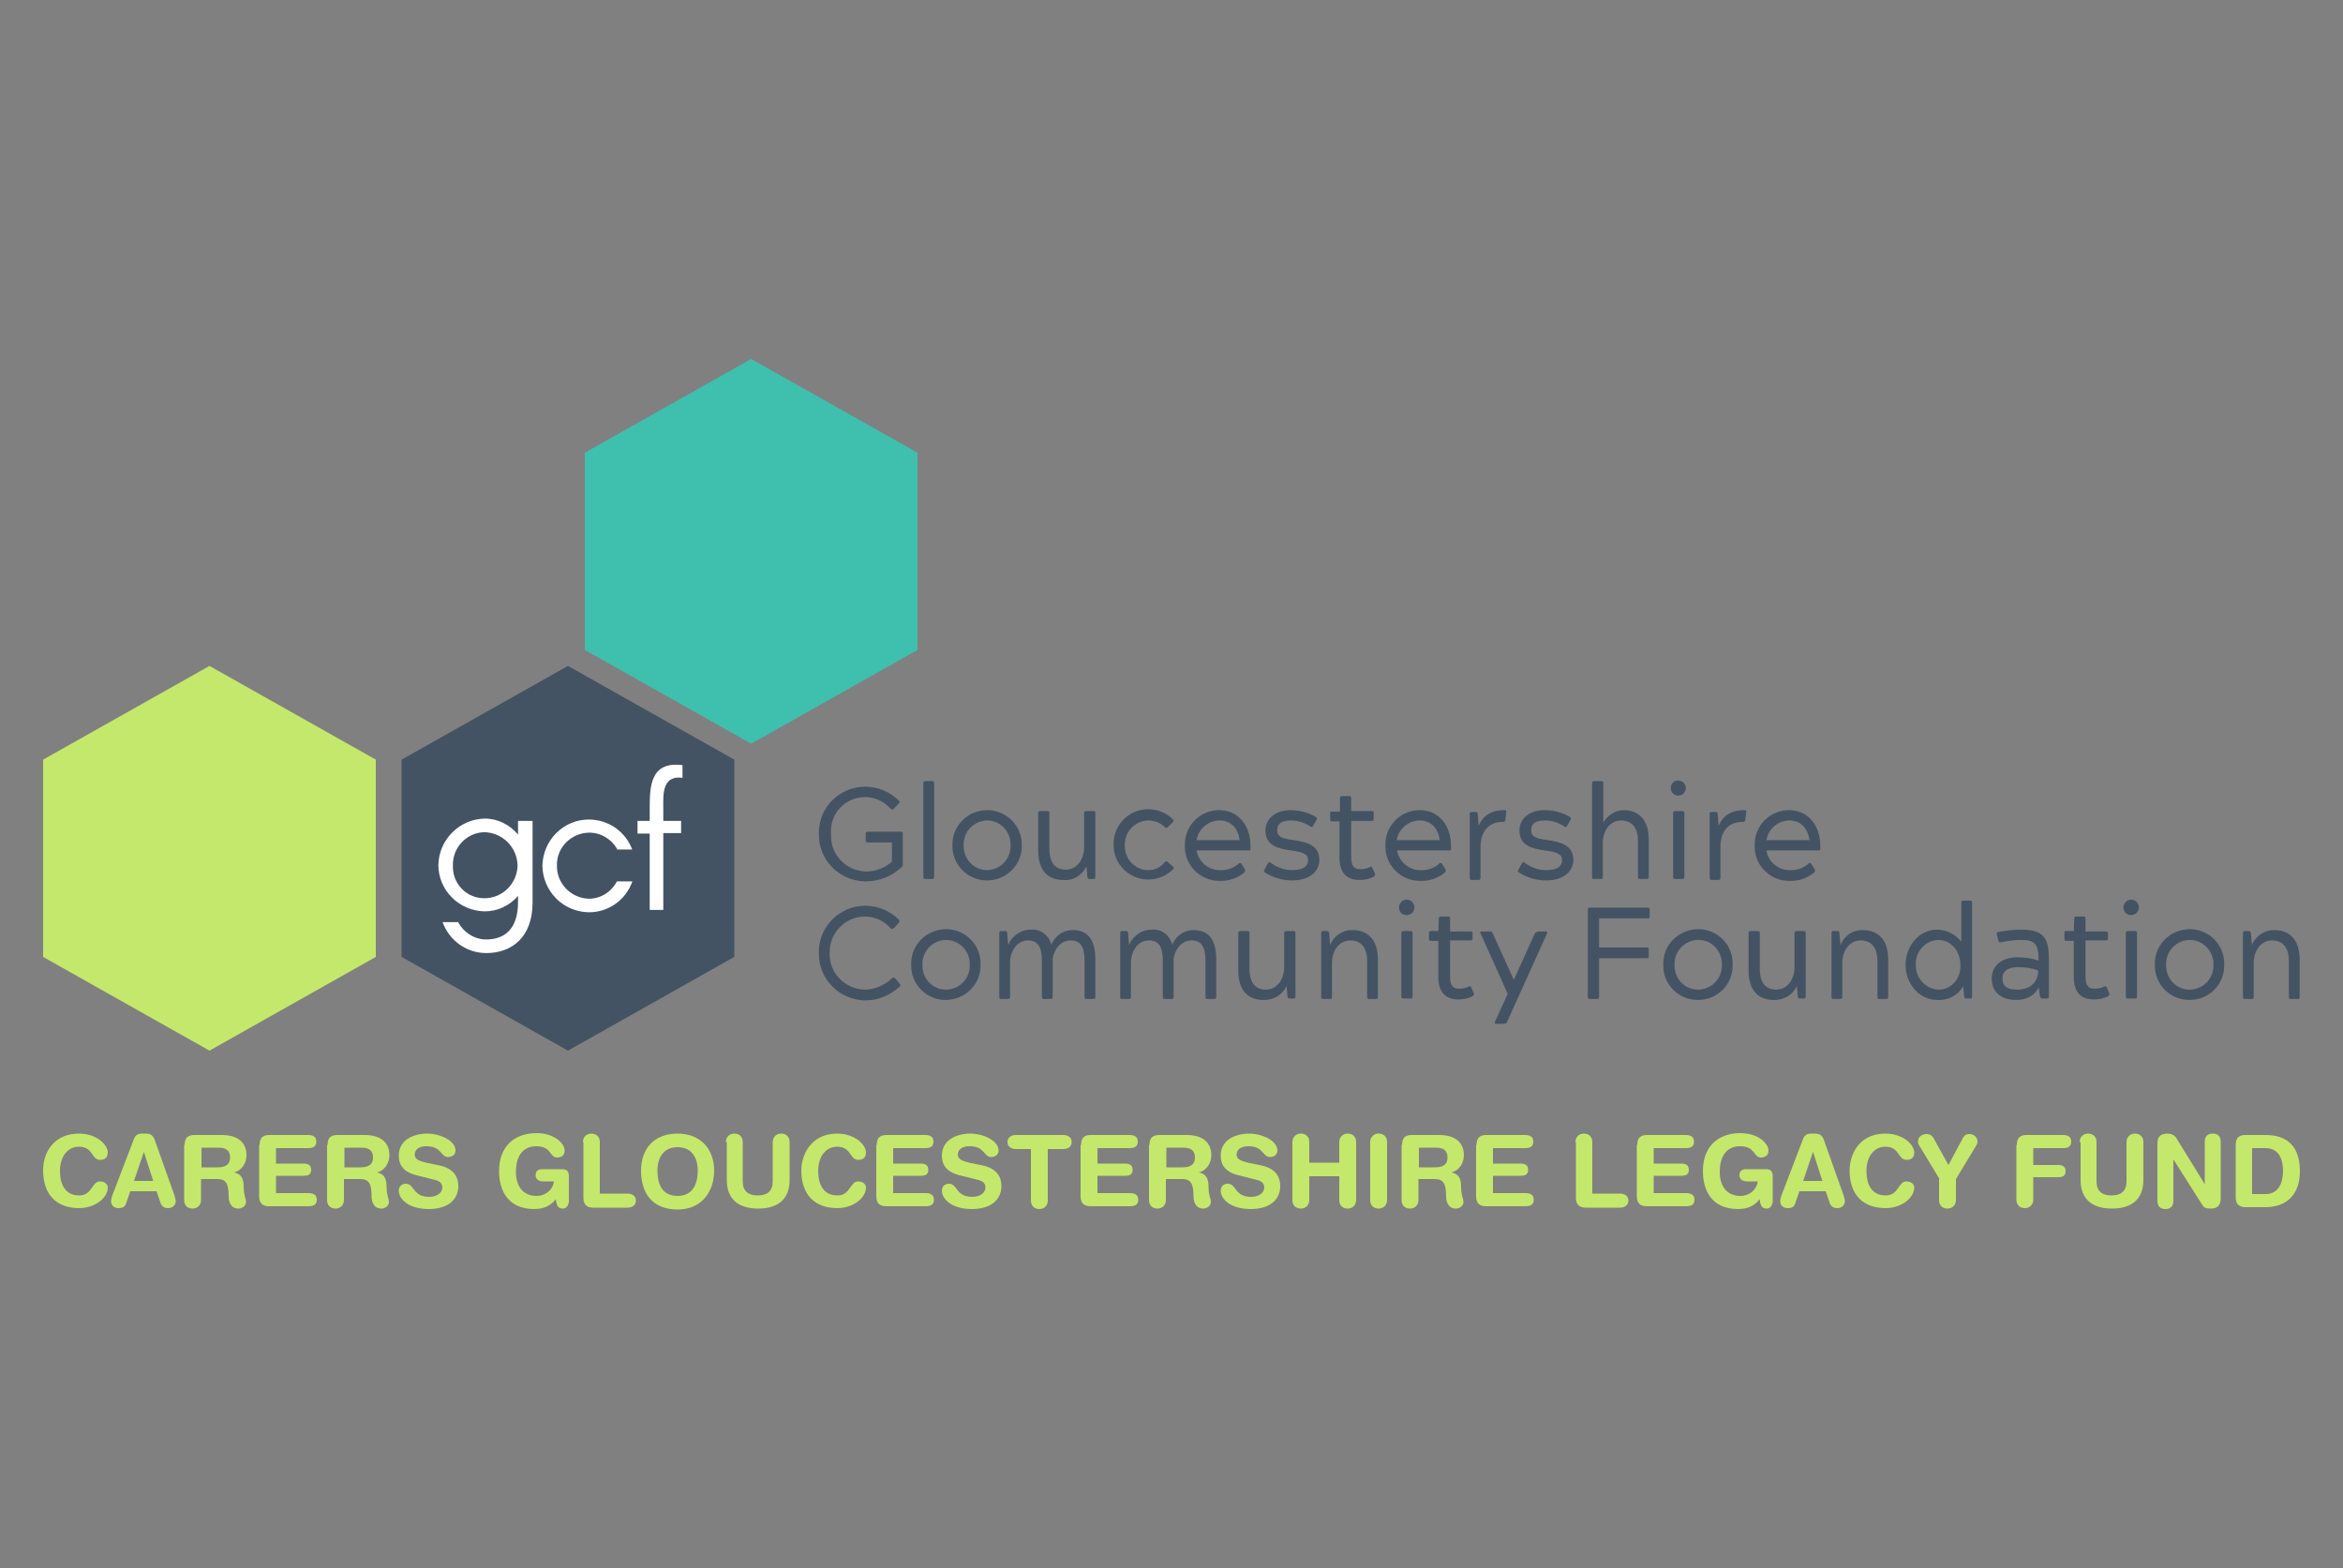 <?xml version="1.0" encoding="utf-8"?>
<!-- Generator: Adobe Illustrator 26.3.1, SVG Export Plug-In . SVG Version: 6.00 Build 0)  -->
<svg version="1.1" id="Layer_1" xmlns="http://www.w3.org/2000/svg" xmlns:xlink="http://www.w3.org/1999/xlink" x="0px" y="0px"
	 viewBox="0 0 500 334.6" style="enable-background:new 0 0 500 334.6;" xml:space="preserve">
<rect x="0" y="0" width="500" height="334.6" fill="#808080" stroke="none"/>
<style type="text/css">
	.st0{fill:#C4E86B;}
	.st1{fill:#435363;}
	.st2{fill:#3FBFAD;}
	.st3{fill:#FFFFFF;}
	.st4{fill:none;}
</style>
<g>
	<g id="Group_326" transform="translate(-2595.051 52.079)">
		<g id="Group_271" transform="translate(2595.051 -52.079)">
			<path id="Union_1" class="st0" d="M9.2,204.2v-42.1h71v42.1l-35.5,20L9.2,204.2z M9.2,162.1l35.5-20l35.5,20H9.2z"/>
			<path id="Union_2" class="st1" d="M85.7,204.2v-42.1h71v42.1l-35.5,20L85.7,204.2z M85.7,162.1l35.5-20l35.5,20H85.7z"/>
			<path id="Union_3" class="st2" d="M124.8,138.7V96.6h71v42.1l-35.5,20L124.8,138.7z M124.8,96.6l35.5-20l35.5,20H124.8z"/>
		</g>
		<path id="Path_11883" class="st3" d="M2705.6,123.1v2.9c-1.8-2.1-4.3-3.4-7.1-3.4c-5.4,0.1-9.8,4.5-9.9,9.9c0,5.4,4.4,9.8,9.9,9.9
			c2.7,0,5.3-1.2,7.1-3.3v1.3c0,5.9-3,8-6.8,8c-2.5,0-4.8-1.5-6-3.7h-3.3c1.4,3.9,5.1,6.6,9.3,6.6c5.4,0,9.9-3.3,9.9-10.8v-17.4
			H2705.6z M2698.4,139.6c-3.8,0-6.8-3.1-6.7-6.9v-0.1c-0.1-3.8,2.9-7,6.7-7.1c3.9,0.1,7,3.2,7.1,7.1
			C2705.4,136.5,2702.3,139.6,2698.4,139.6z M2730,129.3c-1.4-3.9-5.1-6.5-9.3-6.5c-5.4,0-9.8,4.4-9.9,9.9c0.1,5.4,4.4,9.8,9.9,9.9
			c4.2,0,7.9-2.6,9.3-6.6h-3.3c-1.2,2.3-3.5,3.7-6,3.7c-3.8-0.1-6.9-3.3-6.8-7.1c-0.1-3.8,3-6.9,6.8-7c0,0,0,0,0.1,0
			c2.5,0,4.8,1.4,6,3.6h3.2V129.3z M2733.7,142.2v-16.4h-2.6v-2.7h2.6v-2.6c0-4.7,0.1-10.2,7-9.3v2.7c-4.5-0.6-4.1,3.8-4.1,6.6v2.6
			h3.8v2.6h-3.8v16.4h-2.9V142.2z"/>
		<path id="Path_11884" class="st1" d="M2779.6,118c2.1,0,4.1,0.9,5.5,2.5c0.2,0.2,0.4,0.2,0.7,0l1-1.1c0.2-0.2,0.3-0.4,0.1-0.6
			c-1.9-1.9-4.5-3-7.2-3c-5.4,0-9.9,4.3-9.9,9.8c0,0.1,0,0.2,0,0.3c-0.1,5.4,4.2,9.9,9.7,10.1c0.1,0,0.2,0,0.3,0
			c2.8,0,5.4-1,7.5-2.9c0.3-0.2,0.5-0.6,0.4-1v-6.3c0-0.3-0.1-0.4-0.4-0.4h-7c-0.4,0-0.5,0.1-0.5,0.4v1.4c0,0.4,0.1,0.5,0.5,0.5h5.1
			v4.1c-1.5,1.3-3.5,2.1-5.5,2.1c-4.2-0.1-7.6-3.5-7.5-7.7v-0.1C2772,121.6,2775.3,118.1,2779.6,118L2779.6,118z M2792.1,135
			c0,0.4,0.1,0.5,0.4,0.5h1.4c0.4,0,0.5-0.1,0.5-0.5v-19.9c0-0.4-0.1-0.5-0.5-0.5h-1.4c-0.3,0-0.4,0.1-0.4,0.5V135z M2798.3,128.3
			c-0.1,4.1,3.2,7.4,7.2,7.5c0.1,0,0.1,0,0.2,0c4.1,0,7.4-3.3,7.4-7.3c0-0.1,0-0.1,0-0.2c0.1-4.1-3.2-7.4-7.2-7.5
			c-0.1,0-0.1,0-0.2,0c-4.1,0-7.4,3.3-7.4,7.3C2798.3,128.2,2798.3,128.2,2798.3,128.3L2798.3,128.3z M2805.7,133.6
			c-2.8,0-5-2.3-5-5.1c0-0.1,0-0.1,0-0.2c-0.1-2.8,2-5.1,4.8-5.3c0.1,0,0.1,0,0.2,0c2.8,0,5,2.3,5,5.1c0,0.1,0,0.1,0,0.2
			c0.1,2.8-2,5.1-4.8,5.3C2805.9,133.6,2805.8,133.6,2805.7,133.6z M2826.9,132.8l0.2,2.2c0,0.4,0.2,0.5,0.5,0.5h0.8
			c0.3,0,0.4-0.1,0.4-0.5v-13.5c0-0.4-0.1-0.5-0.5-0.5h-1.4c-0.4,0-0.5,0.1-0.5,0.5v7.2c0,2.7-1.6,4.8-3.9,4.8
			c-2.1,0-3.5-1.3-3.5-4.4v-7.6c0-0.4-0.1-0.5-0.5-0.5h-1.4c-0.4,0-0.5,0.1-0.5,0.5v7.9c0,4.5,2.3,6.3,5.3,6.3
			C2824.1,135.9,2826,134.7,2826.9,132.8L2826.9,132.8z M2840.1,133.6c-2.8,0-5-2.3-5-5.1c0-0.1,0-0.1,0-0.2c-0.1-2.8,2-5.1,4.8-5.3
			c0.1,0,0.1,0,0.2,0c1.3,0,2.6,0.5,3.5,1.4c0.1,0.2,0.4,0.2,0.6,0.1c0,0,0,0,0.1-0.1l1-1c0.2-0.2,0.2-0.4,0.1-0.6
			c-1.4-1.4-3.3-2.2-5.3-2.2c-4.1,0-7.4,3.3-7.4,7.3c0,0.1,0,0.1,0,0.2c-0.1,4.1,3.2,7.4,7.2,7.5c0.1,0,0.1,0,0.2,0
			c2,0,3.9-0.8,5.3-2.2c0.2-0.2,0.2-0.3-0.1-0.6l-1-0.9c-0.1-0.2-0.4-0.2-0.6-0.1l-0.1,0.1C2842.8,133,2841.5,133.6,2840.1,133.6
			L2840.1,133.6z M2861.9,128.4c0-4.1-2.4-7.6-6.7-7.6c-4.1,0-7.4,3.4-7.3,7.5c0,0,0,0,0,0.1c-0.1,4.1,3.2,7.4,7.2,7.5
			c0.1,0,0.1,0,0.2,0c1.9,0.1,3.9-0.6,5.3-1.8c0.2-0.2,0.2-0.4,0.1-0.7l-0.7-1.1c-0.1-0.2-0.3-0.3-0.5-0.2c0,0-0.1,0-0.1,0.1
			c-1.1,1-2.6,1.5-4.1,1.4c-2.4,0-4.5-1.8-4.9-4.2h11.1c0.4,0,0.4-0.1,0.4-0.5V128.4z M2850.4,127.2c0.4-2.4,2.5-4.2,4.9-4.2
			c2.6,0,4,1.9,4.3,4.2H2850.4z M2870.8,133.6c-1.7,0-3.3-0.6-4.6-1.6c-0.2-0.2-0.4-0.1-0.6,0.2l-0.7,1.3c-0.2,0.3-0.2,0.4,0.1,0.6
			c1.7,1.1,3.7,1.7,5.8,1.7c3.7,0,5.8-1.9,5.8-4.4c0-3.1-2.7-3.8-5.4-4.2c-2.5-0.3-3.6-0.7-3.6-2.1c0-1.4,0.9-2.1,3-2.1
			c1.5,0,2.9,0.5,4.1,1.3c0.3,0.2,0.5,0.1,0.6-0.2l0.7-1.2c0.1-0.2,0.2-0.4-0.2-0.7c-1.6-0.9-3.4-1.4-5.3-1.4
			c-3.3,0-5.4,1.8-5.4,4.4c0,3.1,2.6,3.8,5.4,4.2c2.5,0.3,3.7,0.7,3.7,2.1C2874.2,132.7,2873.3,133.6,2870.8,133.6z M2880.9,121.1
			h-1.6c-0.4,0-0.4,0.1-0.4,0.4v1.2c0,0.4,0.1,0.5,0.4,0.5h1.6v7.8c0,3.1,1.5,4.7,4.3,4.7c1,0,2.1-0.2,3-0.7
			c0.2-0.1,0.3-0.3,0.3-0.5v-0.1l-0.6-1.3c-0.1-0.2-0.2-0.3-0.4-0.2c-0.7,0.4-1.5,0.5-2.2,0.5c-1.2,0-1.9-0.6-1.9-2.5v-7.8h4.3
			c0.4,0,0.5-0.1,0.5-0.5v-1.2c0-0.4-0.1-0.4-0.5-0.4h-4.3v-2.7c0-0.4-0.1-0.5-0.5-0.5h-1.4c-0.4,0-0.5,0.1-0.5,0.5v2.8H2880.9z
			 M2904.7,128.4c0-4.1-2.4-7.6-6.7-7.6c-4.1,0-7.4,3.4-7.3,7.5c0,0,0,0,0,0.1c-0.1,4.1,3.2,7.4,7.2,7.5c0.1,0,0.1,0,0.2,0
			c1.9,0.1,3.9-0.6,5.3-1.8c0.2-0.2,0.2-0.4,0.1-0.7l-0.7-1.1c-0.1-0.2-0.3-0.3-0.5-0.2c0,0-0.1,0-0.1,0.1c-1.1,1-2.6,1.5-4.1,1.4
			c-2.4,0-4.5-1.8-4.9-4.2h11.1c0.4,0,0.4-0.1,0.4-0.5V128.4z M2893.1,127.2c0.4-2.4,2.5-4.2,4.9-4.2c2.6,0,4,1.9,4.3,4.2H2893.1z
			 M2915.8,123.3c0.3,0,0.4-0.1,0.5-0.4l0.2-1.7c0-0.3,0-0.4-0.4-0.4c-3.8,0-4.9,2.1-5.5,3.3l-0.2-2.5c0-0.4-0.2-0.4-0.5-0.4h-0.8
			c-0.3,0-0.4,0.1-0.4,0.5v13.5c0,0.4,0.1,0.5,0.4,0.5h1.4c0.4,0,0.5-0.1,0.5-0.5v-6.3C2910.9,125.9,2912.3,123.3,2915.8,123.3z
			 M2925,133.6c-1.7,0-3.3-0.6-4.6-1.6c-0.2-0.2-0.4-0.1-0.6,0.2l-0.7,1.3c-0.2,0.3-0.2,0.4,0.1,0.6c1.7,1.1,3.7,1.7,5.8,1.7
			c3.7,0,5.8-1.9,5.8-4.4c0-3.1-2.7-3.8-5.4-4.2c-2.5-0.3-3.6-0.7-3.6-2.1c0-1.4,0.9-2.1,3-2.1c1.5,0,2.9,0.5,4.1,1.3
			c0.3,0.2,0.5,0.1,0.6-0.2l0.7-1.2c0.1-0.2,0.2-0.4-0.2-0.7c-1.6-0.9-3.4-1.4-5.3-1.4c-3.3,0-5.4,1.8-5.4,4.4
			c0,3.1,2.6,3.8,5.4,4.2c2.5,0.3,3.7,0.7,3.7,2.1C2928.4,132.7,2927.5,133.6,2925,133.6z M2937.2,123.4v-8.3c0-0.4-0.1-0.5-0.5-0.5
			h-1.4c-0.4,0-0.5,0.1-0.5,0.5V135c0,0.4,0.1,0.5,0.4,0.5h1.4c0.4,0,0.5-0.1,0.5-0.5v-7.2c0-2.7,1.6-4.8,3.9-4.8
			c2.1,0,3.6,1.3,3.6,4.4v7.6c0,0.4,0.1,0.5,0.4,0.5h1.4c0.4,0,0.5-0.1,0.5-0.5v-7.9c0-4.5-2.4-6.3-5.4-6.3
			C2939.9,120.8,2938.2,121.8,2937.2,123.4z M2951.6,116.1c0,0.9,0.7,1.6,1.6,1.6l0,0c0.9,0,1.6-0.7,1.6-1.6c0-0.9-0.7-1.6-1.6-1.6
			C2952.4,114.4,2951.6,115.1,2951.6,116.1C2951.6,116,2951.6,116.1,2951.6,116.1L2951.6,116.1z M2952.1,135c0,0.4,0.1,0.5,0.5,0.5
			h1.4c0.4,0,0.5-0.1,0.5-0.5v-13.5c0-0.4-0.1-0.5-0.5-0.5h-1.4c-0.4,0-0.5,0.1-0.5,0.5V135z M2967,123.3c0.3,0,0.4-0.1,0.5-0.4
			l0.2-1.7c0-0.3,0-0.4-0.4-0.4c-3.8,0-4.9,2.1-5.5,3.3l-0.2-2.5c0-0.4-0.2-0.4-0.5-0.4h-0.8c-0.3,0-0.4,0.1-0.4,0.5v13.5
			c0,0.4,0.1,0.5,0.4,0.5h1.4c0.4,0,0.5-0.1,0.5-0.5v-6.3C2962.1,125.9,2963.4,123.3,2967,123.3L2967,123.3z M2983.5,128.4
			c0-4.1-2.4-7.6-6.7-7.6c-4.1,0-7.4,3.4-7.3,7.5c0,0,0,0,0,0.1c-0.1,4.1,3.2,7.4,7.2,7.5c0.1,0,0.1,0,0.2,0
			c1.9,0.1,3.9-0.6,5.3-1.8c0.2-0.2,0.2-0.4,0.1-0.7l-0.7-1.1c-0.1-0.2-0.3-0.3-0.5-0.2c0,0-0.1,0-0.1,0.1c-1.1,1-2.6,1.5-4.1,1.4
			c-2.4,0-4.5-1.8-4.9-4.2h11.1c0.4,0,0.4-0.1,0.4-0.5V128.4z M2972,127.2c0.4-2.4,2.5-4.2,4.9-4.2c2.6,0,4,1.9,4.3,4.2H2972z
			 M2779.6,159.1c-4.2-0.1-7.6-3.5-7.5-7.7v-0.1c-0.1-4.2,3.2-7.7,7.4-7.8c0,0,0,0,0.1,0c2.1,0,4.1,0.9,5.5,2.5
			c0.2,0.2,0.4,0.2,0.7,0l1-1.1c0.2-0.3,0.3-0.4,0.1-0.7c-1.9-1.9-4.5-3-7.2-3c-5.4,0-9.9,4.4-9.9,9.8c0,0.1,0,0.2,0,0.3
			c-0.1,5.4,4.2,9.9,9.7,10.1c0.1,0,0.2,0,0.3,0c2.7,0,5.2-1.1,7.2-2.9c0.3-0.3,0.2-0.4,0-0.7l-0.9-1.1c-0.2-0.2-0.4-0.3-0.6-0.1
			C2783.8,158.2,2781.7,159.1,2779.6,159.1z M2789.5,153.8c-0.1,4.1,3.2,7.5,7.3,7.5s7.5-3.2,7.5-7.3c0-0.1,0-0.2,0-0.3
			c0.1-4.1-3.2-7.5-7.3-7.5s-7.5,3.2-7.5,7.3C2789.5,153.6,2789.5,153.7,2789.5,153.8z M2796.9,159.1c-2.8,0-5-2.3-5-5.1
			c0-0.1,0-0.1,0-0.2c-0.1-2.8,2-5.1,4.8-5.3c2.8-0.1,5.1,2,5.3,4.8c0,0.2,0,0.3,0,0.5c0.1,2.8-2,5.1-4.8,5.3
			C2797,159.1,2796.9,159.1,2796.9,159.1L2796.9,159.1z M2819.4,149.5c-0.5-2-2.3-3.4-4.4-3.2c-2.1,0-4,1.3-4.8,3.3l-0.2-2.5
			c0-0.4-0.2-0.5-0.5-0.5h-0.8c-0.3,0-0.4,0.1-0.4,0.5v13.5c0,0.4,0.1,0.5,0.4,0.5h1.4c0.4,0,0.5-0.1,0.5-0.5v-7.2
			c0-2.7,1.6-4.8,3.8-4.8c2.1,0,3,1.3,3,4.4v7.6c0,0.4,0.1,0.5,0.4,0.5h1.4c0.4,0,0.5-0.1,0.5-0.5v-8.2c0.4-2.2,1.9-3.8,3.8-3.8
			c2.1,0,3,1.3,3,4.4v7.6c0,0.4,0.1,0.5,0.4,0.5h1.4c0.4,0,0.5-0.1,0.5-0.5v-7.9c0-4.5-1.8-6.3-4.8-6.3
			C2822.1,146.3,2820.2,147.6,2819.4,149.5L2819.4,149.5z M2845.2,149.5c-0.5-2-2.3-3.4-4.4-3.2c-2.1,0-4,1.3-4.8,3.3l-0.2-2.5
			c0-0.4-0.2-0.5-0.5-0.5h-0.8c-0.3,0-0.4,0.1-0.4,0.5v13.5c0,0.4,0.1,0.5,0.4,0.5h1.4c0.4,0,0.5-0.1,0.5-0.5v-7.2
			c0-2.7,1.6-4.8,3.8-4.8c2.1,0,3,1.3,3,4.4v7.6c0,0.4,0.1,0.5,0.4,0.5h1.4c0.4,0,0.5-0.1,0.5-0.5v-8.2c0.4-2.2,1.9-3.8,3.8-3.8
			c2.1,0,3,1.3,3,4.4v7.6c0,0.4,0.1,0.5,0.4,0.5h1.4c0.4,0,0.5-0.1,0.5-0.5v-7.9c0-4.5-1.8-6.3-4.8-6.3
			C2847.9,146.3,2846,147.6,2845.2,149.5L2845.2,149.5z M2869.6,158.3l0.2,2.2c0,0.4,0.2,0.5,0.5,0.5h0.8c0.3,0,0.4-0.1,0.4-0.5
			v-13.4c0-0.4-0.1-0.5-0.5-0.5h-1.4c-0.4,0-0.5,0.1-0.5,0.5v7.2c0,2.7-1.6,4.8-3.9,4.8c-2.1,0-3.5-1.3-3.5-4.4v-7.6
			c0-0.4-0.1-0.5-0.5-0.5h-1.4c-0.4,0-0.5,0.1-0.5,0.5v7.9c0,4.5,2.3,6.3,5.3,6.3C2866.8,161.4,2868.8,160.2,2869.6,158.3
			L2869.6,158.3z M2878.9,149.6l-0.2-2.5c0-0.4-0.2-0.5-0.5-0.5h-0.8c-0.3,0-0.4,0.1-0.4,0.5v13.5c0,0.4,0.1,0.5,0.4,0.5h1.4
			c0.4,0,0.5-0.1,0.5-0.5v-7.2c0-2.7,1.6-4.8,3.9-4.8c2.1,0,3.6,1.3,3.6,4.4v7.6c0,0.4,0.1,0.5,0.4,0.5h1.4c0.4,0,0.5-0.1,0.5-0.5
			v-7.9c0-4.5-2.4-6.3-5.4-6.3C2881.6,146.3,2879.7,147.6,2878.9,149.6L2878.9,149.6z M2893.6,141.6c0,0.9,0.7,1.6,1.6,1.6l0,0
			c0.9,0,1.7-0.7,1.7-1.6c0-0.9-0.7-1.7-1.6-1.7h-0.1C2894.4,139.9,2893.6,140.6,2893.6,141.6
			C2893.6,141.5,2893.6,141.6,2893.6,141.6L2893.6,141.6z M2894.1,160.5c0,0.4,0.1,0.5,0.5,0.5h1.4c0.4,0,0.5-0.1,0.5-0.5v-13.4
			c0-0.4-0.1-0.5-0.5-0.5h-1.4c-0.4,0-0.5,0.1-0.5,0.5V160.5z M2902,146.6h-1.6c-0.4,0-0.4,0.1-0.4,0.4v1.2c0,0.4,0.1,0.5,0.4,0.5
			h1.6v7.8c0,3.1,1.5,4.7,4.3,4.7c1,0,2.1-0.2,3-0.7c0.2-0.1,0.3-0.3,0.3-0.5v-0.1l-0.6-1.3c-0.1-0.2-0.2-0.3-0.4-0.2
			c-0.7,0.4-1.5,0.5-2.2,0.5c-1.2,0-1.9-0.6-1.9-2.5v-7.8h4.3c0.4,0,0.5-0.1,0.5-0.5v-1c0-0.4-0.1-0.4-0.5-0.4h-4.3V144
			c0-0.4-0.1-0.5-0.5-0.5h-1.4c-0.4,0-0.5,0.1-0.5,0.5L2902,146.6z M2918.1,157L2918.1,157l-4.5-9.9c-0.1-0.3-0.4-0.5-0.8-0.4h-1.6
			c-0.3,0-0.4,0.2-0.2,0.4l5.8,12.9l-2.7,5.9c-0.1,0.3-0.1,0.5,0.2,0.5h1.7c0.3,0,0.6-0.2,0.7-0.5l8.5-18.8c0.1-0.2,0-0.4-0.2-0.4
			h-1.6c-0.3,0-0.6,0.1-0.8,0.4L2918.1,157z M2936.3,152.4h10.2c0.4,0,0.4-0.1,0.4-0.5v-1.3c0-0.4-0.1-0.5-0.4-0.5h-10.2v-6.2h10.4
			c0.4,0,0.4-0.1,0.4-0.5v-1.3c0-0.4-0.1-0.5-0.4-0.5h-12.4c-0.3,0-0.4,0.1-0.4,0.5v18.5c0,0.4,0.1,0.5,0.4,0.5h1.5
			c0.4,0,0.5-0.1,0.5-0.5V152.4z M2950,153.8c-0.1,4.1,3.2,7.5,7.3,7.5c4.1,0.1,7.5-3.2,7.5-7.3c0-0.1,0-0.2,0-0.3
			c0.1-4.1-3.2-7.5-7.3-7.5s-7.5,3.2-7.5,7.3C2950,153.6,2950,153.7,2950,153.8z M2957.4,159.1c-2.8,0-5-2.3-5-5.1
			c0-0.1,0-0.1,0-0.2c-0.1-2.8,2-5.1,4.8-5.3s5.1,2,5.3,4.8c0,0.2,0,0.3,0,0.5c0.1,2.8-2,5.1-4.8,5.3
			C2957.5,159.1,2957.4,159.1,2957.4,159.1L2957.4,159.1z M2978.5,158.3l0.2,2.2c0,0.4,0.2,0.5,0.5,0.5h0.8c0.3,0,0.4-0.1,0.4-0.5
			v-13.4c0-0.4-0.1-0.5-0.5-0.5h-1.4c-0.4,0-0.5,0.1-0.5,0.5v7.2c0,2.7-1.6,4.8-3.9,4.8c-2.1,0-3.5-1.3-3.5-4.4v-7.6
			c0-0.4-0.1-0.5-0.5-0.5h-1.4c-0.4,0-0.5,0.1-0.5,0.5v7.9c0,4.5,2.3,6.3,5.3,6.3C2975.7,161.4,2977.7,160.2,2978.5,158.3
			L2978.5,158.3z M2987.8,149.6l-0.2-2.5c0-0.4-0.2-0.5-0.5-0.5h-0.8c-0.3,0-0.4,0.1-0.4,0.5v13.5c0,0.4,0.1,0.5,0.4,0.5h1.4
			c0.4,0,0.5-0.1,0.5-0.5v-7.2c0-2.7,1.6-4.8,3.9-4.8c2.1,0,3.6,1.3,3.6,4.4v7.6c0,0.4,0.1,0.5,0.4,0.5h1.4c0.4,0,0.5-0.1,0.5-0.5
			v-7.9c0-4.5-2.4-6.3-5.4-6.3C2990.5,146.3,2988.6,147.6,2987.8,149.6L2987.8,149.6z M3013.6,140.6v8.3c-1.2-1.6-3.2-2.6-5.2-2.6
			c-3.8,0-6.7,3.5-6.7,7.5s2.9,7.5,6.7,7.5c2.2,0.2,4.4-0.9,5.6-2.9l0.2,2.1c0,0.4,0.2,0.5,0.5,0.5h0.8c0.3,0,0.4-0.1,0.4-0.5v-19.9
			c0-0.4-0.1-0.5-0.4-0.5h-1.4C3013.7,140.1,3013.6,140.2,3013.6,140.6z M3008.8,159.1c-2.7-0.1-4.9-2.3-4.9-5.1c0-0.1,0-0.1,0-0.2
			c-0.2-2.7,1.9-5.1,4.6-5.3c0.1,0,0.1,0,0.2,0c2.8,0,4.7,2.5,4.7,5.3C3013.6,156.5,3011.6,159.1,3008.8,159.1L3008.8,159.1z
			 M3030.1,158.6l0.3,1.9c0.1,0.4,0.2,0.5,0.5,0.5h0.9c0.4,0,0.5-0.1,0.5-0.5v-7.4c0-4.6-0.7-6.8-5.9-6.8c-1.7,0-3.3,0.2-4.9,0.5
			c-0.4,0.1-0.4,0.2-0.3,0.6l0.3,1.2c0.1,0.4,0.2,0.5,0.6,0.4c1.4-0.3,2.8-0.5,4.2-0.5c3,0,3.8,0.8,3.8,4.4c-1.5-0.5-3-0.7-4.5-0.7
			c-3.2,0-5.5,1.6-5.5,4.6c0,2.9,2.1,4.5,5.2,4.5C3027.7,161.3,3029.4,160.2,3030.1,158.6L3030.1,158.6z M3025.7,154.3
			c1.5,0,2.9,0.2,4.3,0.7v0.1c0,1.9-1.2,4-4.5,4c-2.1,0-3.1-0.7-3.1-2.3C3022.3,155.3,3023.4,154.3,3025.7,154.3L3025.7,154.3z
			 M3037.6,146.6h-1.6c-0.4,0-0.4,0.1-0.4,0.4v1.2c0,0.4,0.1,0.5,0.4,0.5h1.6v7.8c0,3.1,1.5,4.7,4.3,4.7c1,0,2.1-0.2,3-0.7
			c0.2-0.1,0.3-0.3,0.3-0.5v-0.1l-0.6-1.3c-0.1-0.2-0.2-0.3-0.4-0.2c-0.7,0.4-1.5,0.5-2.2,0.5c-1.2,0-1.9-0.6-1.9-2.5v-7.8h4.3
			c0.4,0,0.5-0.1,0.5-0.5v-1c0-0.4-0.1-0.4-0.5-0.4h-4.3V144c0-0.4-0.1-0.5-0.5-0.5h-1.4c-0.4,0-0.5,0.1-0.5,0.5L3037.6,146.6z
			 M3048.2,141.6c0,0.9,0.7,1.6,1.6,1.6l0,0c0.9,0,1.7-0.7,1.7-1.6c0-0.9-0.7-1.7-1.6-1.7h-0.1
			C3049,139.9,3048.2,140.6,3048.2,141.6C3048.2,141.5,3048.2,141.6,3048.2,141.6L3048.2,141.6z M3048.7,160.5
			c0,0.4,0.1,0.5,0.5,0.5h1.4c0.4,0,0.5-0.1,0.5-0.5v-13.4c0-0.4-0.1-0.5-0.5-0.5h-1.4c-0.4,0-0.5,0.1-0.5,0.5V160.5z M3054.9,153.8
			c-0.1,4.1,3.2,7.5,7.3,7.5c4.1,0.1,7.5-3.2,7.5-7.3c0-0.1,0-0.2,0-0.3c0.1-4.1-3.2-7.5-7.3-7.5s-7.5,3.2-7.5,7.3
			C3054.9,153.6,3054.9,153.7,3054.9,153.8z M3062.3,159.1c-2.8,0-5-2.3-5-5.1c0-0.1,0-0.1,0-0.2c-0.1-2.8,2-5.1,4.8-5.3
			c2.8-0.1,5.1,2,5.3,4.8c0,0.2,0,0.3,0,0.5c0.1,2.8-2,5.1-4.8,5.3C3062.5,159.1,3062.4,159.1,3062.3,159.1L3062.3,159.1z
			 M3075.6,149.6l-0.2-2.5c0-0.4-0.2-0.5-0.5-0.5h-0.8c-0.3,0-0.4,0.1-0.4,0.5v13.5c0,0.4,0.1,0.5,0.4,0.5h1.4
			c0.4,0,0.5-0.1,0.5-0.5v-7.2c0-2.7,1.6-4.8,3.9-4.8c2.1,0,3.6,1.3,3.6,4.4v7.6c0,0.4,0.1,0.5,0.4,0.5h1.4c0.4,0,0.5-0.1,0.5-0.5
			v-7.9c0-4.5-2.4-6.3-5.3-6.3C3078.4,146.3,3076.4,147.6,3075.6,149.6L3075.6,149.6z"/>
	</g>
	<g>
		<path class="st0" d="M16.8,241.9c4,0,6.2,2.5,6.2,4c0,1-0.5,1.6-1.6,1.6c-2,0-1.4-2.8-4.6-2.8c-2.2,0-4,1.9-4,5.2
			c0,2.8,1.1,5.2,4.1,5.2c2.8,0,2.7-3,4.4-3c0.9,0,1.7,0.5,1.7,1.3c0,2.2-2.7,4.4-6.1,4.4c-4.8,0-7.7-2.8-7.7-8.1
			C9.2,245.6,11.8,241.9,16.8,241.9z"/>
		<path class="st0" d="M28.6,243c0.3-0.8,0.9-1.1,1.7-1.1h0.8c0.8,0,1.5,0.2,1.9,1.3l4.2,11.8c0.1,0.3,0.3,1,0.3,1.3
			c0,0.9-0.7,1.5-1.6,1.5c-0.8,0-1.3-0.3-1.6-1l-0.9-2.6h-5.6l-0.9,2.6c-0.2,0.7-0.7,1-1.6,1c-1,0-1.6-0.6-1.6-1.5
			c0-0.4,0.2-1,0.3-1.3L28.6,243z M30.7,245.8L30.7,245.8l-2.1,6.2h4.1L30.7,245.8z"/>
		<path class="st0" d="M39.4,244.3c0-1.6,0.8-2.1,2.1-2.1h5.8c4.2,0,5.3,2.3,5.3,4.3c0,1.7-1,3.3-2.7,3.7v0c1.8,0.3,2.1,1.6,2.1,3.1
			c0,1.8,0.5,2.4,0.5,3.2c0,0.8-0.8,1.4-1.6,1.4c-1.9,0-2.1-1.9-2.1-2.5c0-2.7-0.5-3.8-2.4-3.8h-3.5v4.5c0,1-0.7,1.8-1.8,1.8
			c-1.1,0-1.8-0.7-1.8-1.8V244.3z M42.9,249.1h3.5c1.3,0,2.7-0.3,2.7-2.1c0-1.6-1-2.1-2.5-2.1h-3.6V249.1z"/>
		<path class="st0" d="M55.4,244.3c0-1.6,0.8-2.1,2.1-2.1h8.2c1,0,1.8,0.3,1.8,1.4s-0.7,1.4-1.8,1.4h-6.8v3.3h5.9
			c0.9,0,1.6,0.3,1.6,1.3c0,1.1-0.7,1.3-1.6,1.3h-5.9v3.7h6.9c1,0,1.8,0.3,1.8,1.4c0,1.1-0.7,1.4-1.8,1.4h-8.4
			c-1.2,0-2.1-0.5-2.1-2.1V244.3z"/>
		<path class="st0" d="M69.9,244.3c0-1.6,0.8-2.1,2.1-2.1h5.8c4.2,0,5.3,2.3,5.3,4.3c0,1.7-1,3.3-2.7,3.7v0c1.8,0.3,2.1,1.6,2.1,3.1
			c0,1.8,0.5,2.4,0.5,3.2c0,0.8-0.8,1.4-1.6,1.4c-1.9,0-2.1-1.9-2.1-2.5c0-2.7-0.5-3.8-2.4-3.8h-3.5v4.5c0,1-0.7,1.8-1.8,1.8
			s-1.8-0.7-1.8-1.8V244.3z M73.4,249.1h3.5c1.3,0,2.7-0.3,2.7-2.1c0-1.6-1-2.1-2.5-2.1h-3.6V249.1z"/>
		<path class="st0" d="M93.8,248.7c3.2,0.7,4,2.6,4,4.4c0,2.8-2.1,4.9-6.3,4.9c-4.4,0-6.4-2.2-6.4-3.9c0-0.9,0.6-1.5,1.5-1.5
			c1.9,0,1.4,2.8,5,2.8c1.8,0,2.8-1,2.8-2c0-0.6-0.3-1.3-1.5-1.6l-4-1c-3.2-0.8-3.8-2.6-3.8-4.2c0-3.4,3.2-4.7,6.1-4.7
			c2.7,0,6,1.5,6,3.6c0,0.9-0.7,1.4-1.6,1.4c-1.6,0-1.3-2.3-4.6-2.3c-1.6,0-2.5,0.7-2.5,1.8c0,1.1,1.3,1.4,2.4,1.7L93.8,248.7z"/>
		<path class="st0" d="M121.3,256.7c0,0.6-0.5,1.2-1.2,1.2c-1,0-1.3-0.6-1.5-2c-1,1.3-2.4,2.1-4.6,2.1c-5.4,0-7.5-3.7-7.5-8.1
			c0-5.2,3.2-8.1,8-8.1c3.9,0,6,2.3,6,3.7c0,1.2-0.9,1.5-1.6,1.5c-1.7,0-1.1-2.4-4.5-2.4c-2.4,0-4.3,1.6-4.3,5.5
			c0,3,1.5,5.1,4.4,5.1c1.9,0,3.5-1.3,3.7-3.1h-2.3c-0.7,0-1.6-0.3-1.6-1.3c0-0.9,0.5-1.3,1.4-1.3h4.3c1,0,1.4,0.5,1.4,1.5V256.7z"
			/>
		<path class="st0" d="M124.4,243.7c0-1,0.7-1.8,1.8-1.8s1.8,0.7,1.8,1.8v11h5.9c1,0,1.8,0.5,1.8,1.5c0,1-0.8,1.5-1.8,1.5h-7.3
			c-1.2,0-2.1-0.5-2.1-2.1V243.7z"/>
		<path class="st0" d="M144.6,241.9c5,0,7.8,3.4,7.8,7.9c0,4.3-2.5,8.3-7.8,8.3c-5.5,0-7.8-3.6-7.8-8.3
			C136.8,245.2,139.5,241.9,144.6,241.9z M144.6,255.2c3.2,0,4.3-2.5,4.3-5.4s-1.4-5-4.3-5c-2.9,0-4.3,2.1-4.3,5
			S141.3,255.2,144.6,255.2z"/>
		<path class="st0" d="M154.9,243.7c0-1,0.7-1.8,1.8-1.8c1.1,0,1.8,0.7,1.8,1.8v8.4c0,2.1,1.2,3,3.2,3c2,0,3.2-0.9,3.2-3v-8.4
			c0-1,0.7-1.8,1.8-1.8c1.1,0,1.8,0.7,1.8,1.8v8.1c0,4.2-2.6,6.1-6.7,6.1c-4.1,0-6.7-1.9-6.7-6.1V243.7z"/>
		<path class="st0" d="M178.6,241.9c4,0,6.2,2.5,6.2,4c0,1-0.5,1.6-1.6,1.6c-2,0-1.4-2.8-4.6-2.8c-2.2,0-4,1.9-4,5.2
			c0,2.8,1.1,5.2,4.1,5.2c2.8,0,2.7-3,4.4-3c0.9,0,1.7,0.5,1.7,1.3c0,2.2-2.7,4.4-6.1,4.4c-4.8,0-7.7-2.8-7.7-8.1
			C171.1,245.6,173.7,241.9,178.6,241.9z"/>
		<path class="st0" d="M187.1,244.3c0-1.6,0.8-2.1,2.1-2.1h8.2c1,0,1.8,0.3,1.8,1.4s-0.7,1.4-1.8,1.4h-6.8v3.3h5.9
			c0.9,0,1.6,0.3,1.6,1.3c0,1.1-0.7,1.3-1.6,1.3h-5.9v3.7h6.9c1,0,1.8,0.3,1.8,1.4c0,1.1-0.7,1.4-1.8,1.4h-8.4
			c-1.2,0-2.1-0.5-2.1-2.1V244.3z"/>
		<path class="st0" d="M209.7,248.7c3.2,0.7,4,2.6,4,4.4c0,2.8-2.1,4.9-6.3,4.9c-4.4,0-6.4-2.2-6.4-3.9c0-0.9,0.6-1.5,1.5-1.5
			c1.9,0,1.4,2.8,5,2.8c1.8,0,2.8-1,2.8-2c0-0.6-0.3-1.3-1.5-1.6l-4-1c-3.2-0.8-3.8-2.6-3.8-4.2c0-3.4,3.2-4.7,6.1-4.7
			c2.7,0,6,1.5,6,3.6c0,0.9-0.7,1.4-1.6,1.4c-1.6,0-1.3-2.3-4.6-2.3c-1.6,0-2.5,0.7-2.5,1.8c0,1.1,1.3,1.4,2.4,1.7L209.7,248.7z"/>
		<path class="st0" d="M220.1,245.2h-3.3c-1,0-1.8-0.5-1.8-1.5c0-1,0.8-1.5,1.8-1.5h10.1c1,0,1.8,0.5,1.8,1.5c0,1-0.8,1.5-1.8,1.5
			h-3.3v11c0,1-0.7,1.8-1.8,1.8s-1.8-0.7-1.8-1.8V245.2z"/>
		<path class="st0" d="M230.7,244.3c0-1.6,0.8-2.1,2.1-2.1h8.2c1,0,1.8,0.3,1.8,1.4s-0.7,1.4-1.8,1.4h-6.8v3.3h5.9
			c0.9,0,1.6,0.3,1.6,1.3c0,1.1-0.7,1.3-1.6,1.3h-5.9v3.7h6.9c1,0,1.8,0.3,1.8,1.4c0,1.1-0.7,1.4-1.8,1.4h-8.4
			c-1.2,0-2.1-0.5-2.1-2.1V244.3z"/>
		<path class="st0" d="M245.3,244.3c0-1.6,0.8-2.1,2.1-2.1h5.8c4.2,0,5.3,2.3,5.3,4.3c0,1.7-1,3.3-2.7,3.7v0
			c1.8,0.3,2.1,1.6,2.1,3.1c0,1.8,0.5,2.4,0.5,3.2c0,0.8-0.8,1.4-1.6,1.4c-1.9,0-2.1-1.9-2.1-2.5c0-2.7-0.5-3.8-2.4-3.8h-3.5v4.5
			c0,1-0.7,1.8-1.8,1.8c-1.1,0-1.8-0.7-1.8-1.8V244.3z M248.8,249.1h3.5c1.3,0,2.7-0.3,2.7-2.1c0-1.6-1-2.1-2.5-2.1h-3.6V249.1z"/>
		<path class="st0" d="M269.2,248.7c3.2,0.7,4,2.6,4,4.4c0,2.8-2.1,4.9-6.3,4.9c-4.4,0-6.4-2.2-6.4-3.9c0-0.9,0.6-1.5,1.5-1.5
			c1.9,0,1.4,2.8,5,2.8c1.8,0,2.8-1,2.8-2c0-0.6-0.3-1.3-1.5-1.6l-4-1c-3.2-0.8-3.8-2.6-3.8-4.2c0-3.4,3.2-4.7,6.1-4.7
			c2.7,0,6,1.5,6,3.6c0,0.9-0.7,1.4-1.6,1.4c-1.6,0-1.3-2.3-4.6-2.3c-1.6,0-2.5,0.7-2.5,1.8c0,1.1,1.3,1.4,2.4,1.7L269.2,248.7z"/>
		<path class="st0" d="M275.8,243.7c0-1,0.7-1.8,1.8-1.8c1.1,0,1.8,0.7,1.8,1.8v4.4h6.4v-4.4c0-1,0.7-1.8,1.8-1.8
			c1.1,0,1.8,0.7,1.8,1.8v12.4c0,1-0.7,1.8-1.8,1.8c-1.1,0-1.8-0.7-1.8-1.8V251h-6.4v5.1c0,1-0.7,1.8-1.8,1.8
			c-1.1,0-1.8-0.7-1.8-1.8V243.7z"/>
		<path class="st0" d="M292.4,243.7c0-1,0.7-1.8,1.8-1.8c1.1,0,1.8,0.7,1.8,1.8v12.4c0,1-0.7,1.8-1.8,1.8c-1.1,0-1.8-0.7-1.8-1.8
			V243.7z"/>
		<path class="st0" d="M299.2,244.3c0-1.6,0.8-2.1,2.1-2.1h5.8c4.2,0,5.3,2.3,5.3,4.3c0,1.7-1,3.3-2.7,3.7v0
			c1.8,0.3,2.1,1.6,2.1,3.1c0,1.8,0.5,2.4,0.5,3.2c0,0.8-0.8,1.4-1.6,1.4c-1.9,0-2.1-1.9-2.1-2.5c0-2.7-0.5-3.8-2.4-3.8h-3.5v4.5
			c0,1-0.7,1.8-1.8,1.8c-1.1,0-1.8-0.7-1.8-1.8V244.3z M302.7,249.1h3.5c1.3,0,2.7-0.3,2.7-2.1c0-1.6-1-2.1-2.5-2.1h-3.6V249.1z"/>
		<path class="st0" d="M315.1,244.3c0-1.6,0.8-2.1,2.1-2.1h8.2c1,0,1.8,0.3,1.8,1.4s-0.7,1.4-1.8,1.4h-6.8v3.3h5.9
			c0.9,0,1.6,0.3,1.6,1.3c0,1.1-0.7,1.3-1.6,1.3h-5.9v3.7h6.9c1,0,1.8,0.3,1.8,1.4c0,1.1-0.7,1.4-1.8,1.4h-8.4
			c-1.2,0-2.1-0.5-2.1-2.1V244.3z"/>
		<path class="st0" d="M336.2,243.7c0-1,0.7-1.8,1.8-1.8c1.1,0,1.8,0.7,1.8,1.8v11h5.9c1,0,1.8,0.5,1.8,1.5c0,1-0.8,1.5-1.8,1.5
			h-7.3c-1.2,0-2.1-0.5-2.1-2.1V243.7z"/>
		<path class="st0" d="M349.4,244.3c0-1.6,0.8-2.1,2.1-2.1h8.2c1,0,1.8,0.3,1.8,1.4s-0.7,1.4-1.8,1.4h-6.8v3.3h5.9
			c0.9,0,1.6,0.3,1.6,1.3c0,1.1-0.7,1.3-1.6,1.3h-5.9v3.7h6.9c1,0,1.8,0.3,1.8,1.4c0,1.1-0.7,1.4-1.8,1.4h-8.4
			c-1.2,0-2.1-0.5-2.1-2.1V244.3z"/>
		<path class="st0" d="M378.2,256.7c0,0.6-0.5,1.2-1.2,1.2c-1,0-1.3-0.6-1.5-2c-1,1.3-2.4,2.1-4.6,2.1c-5.4,0-7.5-3.7-7.5-8.1
			c0-5.2,3.2-8.1,8-8.1c3.9,0,6,2.3,6,3.7c0,1.2-0.9,1.5-1.6,1.5c-1.7,0-1.1-2.4-4.5-2.4c-2.4,0-4.3,1.6-4.3,5.5
			c0,3,1.5,5.1,4.4,5.1c1.9,0,3.5-1.3,3.7-3.1h-2.3c-0.7,0-1.6-0.3-1.6-1.3c0-0.9,0.5-1.3,1.4-1.3h4.3c1,0,1.4,0.5,1.4,1.5V256.7z"
			/>
		<path class="st0" d="M384.8,243c0.3-0.8,0.9-1.1,1.7-1.1h0.8c0.8,0,1.5,0.2,1.9,1.3l4.2,11.8c0.1,0.3,0.3,1,0.3,1.3
			c0,0.9-0.7,1.5-1.6,1.5c-0.8,0-1.3-0.3-1.6-1l-0.9-2.6h-5.6l-0.9,2.6c-0.2,0.7-0.7,1-1.6,1c-1,0-1.6-0.6-1.6-1.5
			c0-0.4,0.2-1,0.3-1.3L384.8,243z M386.9,245.8L386.9,245.8l-2.1,6.2h4.1L386.9,245.8z"/>
		<path class="st0" d="M402.3,241.9c4,0,6.2,2.5,6.2,4c0,1-0.5,1.6-1.6,1.6c-2,0-1.4-2.8-4.6-2.8c-2.2,0-4,1.9-4,5.2
			c0,2.8,1.1,5.2,4.1,5.2c2.8,0,2.7-3,4.4-3c0.9,0,1.7,0.5,1.7,1.3c0,2.2-2.7,4.4-6.1,4.4c-4.8,0-7.7-2.8-7.7-8.1
			C394.8,245.6,397.3,241.9,402.3,241.9z"/>
		<path class="st0" d="M413.9,251.6l-4.3-7.1c-0.2-0.3-0.3-0.6-0.3-0.9c0-1.2,1.1-1.6,1.8-1.6c0.8,0,1.2,0.3,1.6,1l3.1,5.6l3-5.6
			c0.4-0.8,0.8-1,1.5-1c0.6,0,1.7,0.4,1.7,1.6c0,0.3-0.1,0.6-0.3,0.9l-4.3,7.1v4.5c0,1-0.7,1.8-1.8,1.8c-1.1,0-1.8-0.7-1.8-1.8
			V251.6z"/>
		<path class="st0" d="M430.4,244.3c0-1.6,0.8-2.1,2.1-2.1h7.7c1,0,1.8,0.3,1.8,1.4s-0.7,1.4-1.8,1.4h-6.3v3.6h5.3
			c0.9,0,1.6,0.3,1.6,1.3c0,1.1-0.7,1.3-1.6,1.3h-5.3v4.8c0,1-0.7,1.8-1.8,1.8c-1.1,0-1.8-0.7-1.8-1.8V244.3z"/>
		<path class="st0" d="M443.8,243.7c0-1,0.7-1.8,1.8-1.8s1.8,0.7,1.8,1.8v8.4c0,2.1,1.2,3,3.2,3c2,0,3.2-0.9,3.2-3v-8.4
			c0-1,0.7-1.8,1.8-1.8c1.1,0,1.8,0.7,1.8,1.8v8.1c0,4.2-2.6,6.1-6.7,6.1c-4.1,0-6.7-1.9-6.7-6.1V243.7z"/>
		<path class="st0" d="M460.4,244c0-1.5,0.7-2.1,2.2-2.1c0.7,0,1.4,0.3,1.8,0.9l6.1,9.9h0v-9.1c0-1.1,0.6-1.7,1.7-1.7
			s1.7,0.6,1.7,1.7v12.1c0,1.4-0.6,2.2-2.1,2.2c-1.1,0-1.5-0.2-1.9-0.9l-6.1-9.6h0v8.9c0,1.1-0.6,1.7-1.7,1.7s-1.7-0.6-1.7-1.7V244z
			"/>
		<path class="st0" d="M477.1,244.3c0-1.6,0.8-2.1,2.1-2.1h4.3c3.8,0,7.3,1.7,7.3,7.7c0,4.9-2.7,7.7-7.4,7.7h-4.2
			c-1.2,0-2.1-0.5-2.1-2.1V244.3z M480.6,254.8h2.9c2.8,0,3.7-2.5,3.7-4.9c0-3-1.2-4.9-3.7-4.9h-2.9V254.8z"/>
	</g>
</g>
<rect class="st4" width="500" height="334.6"/>
</svg>
